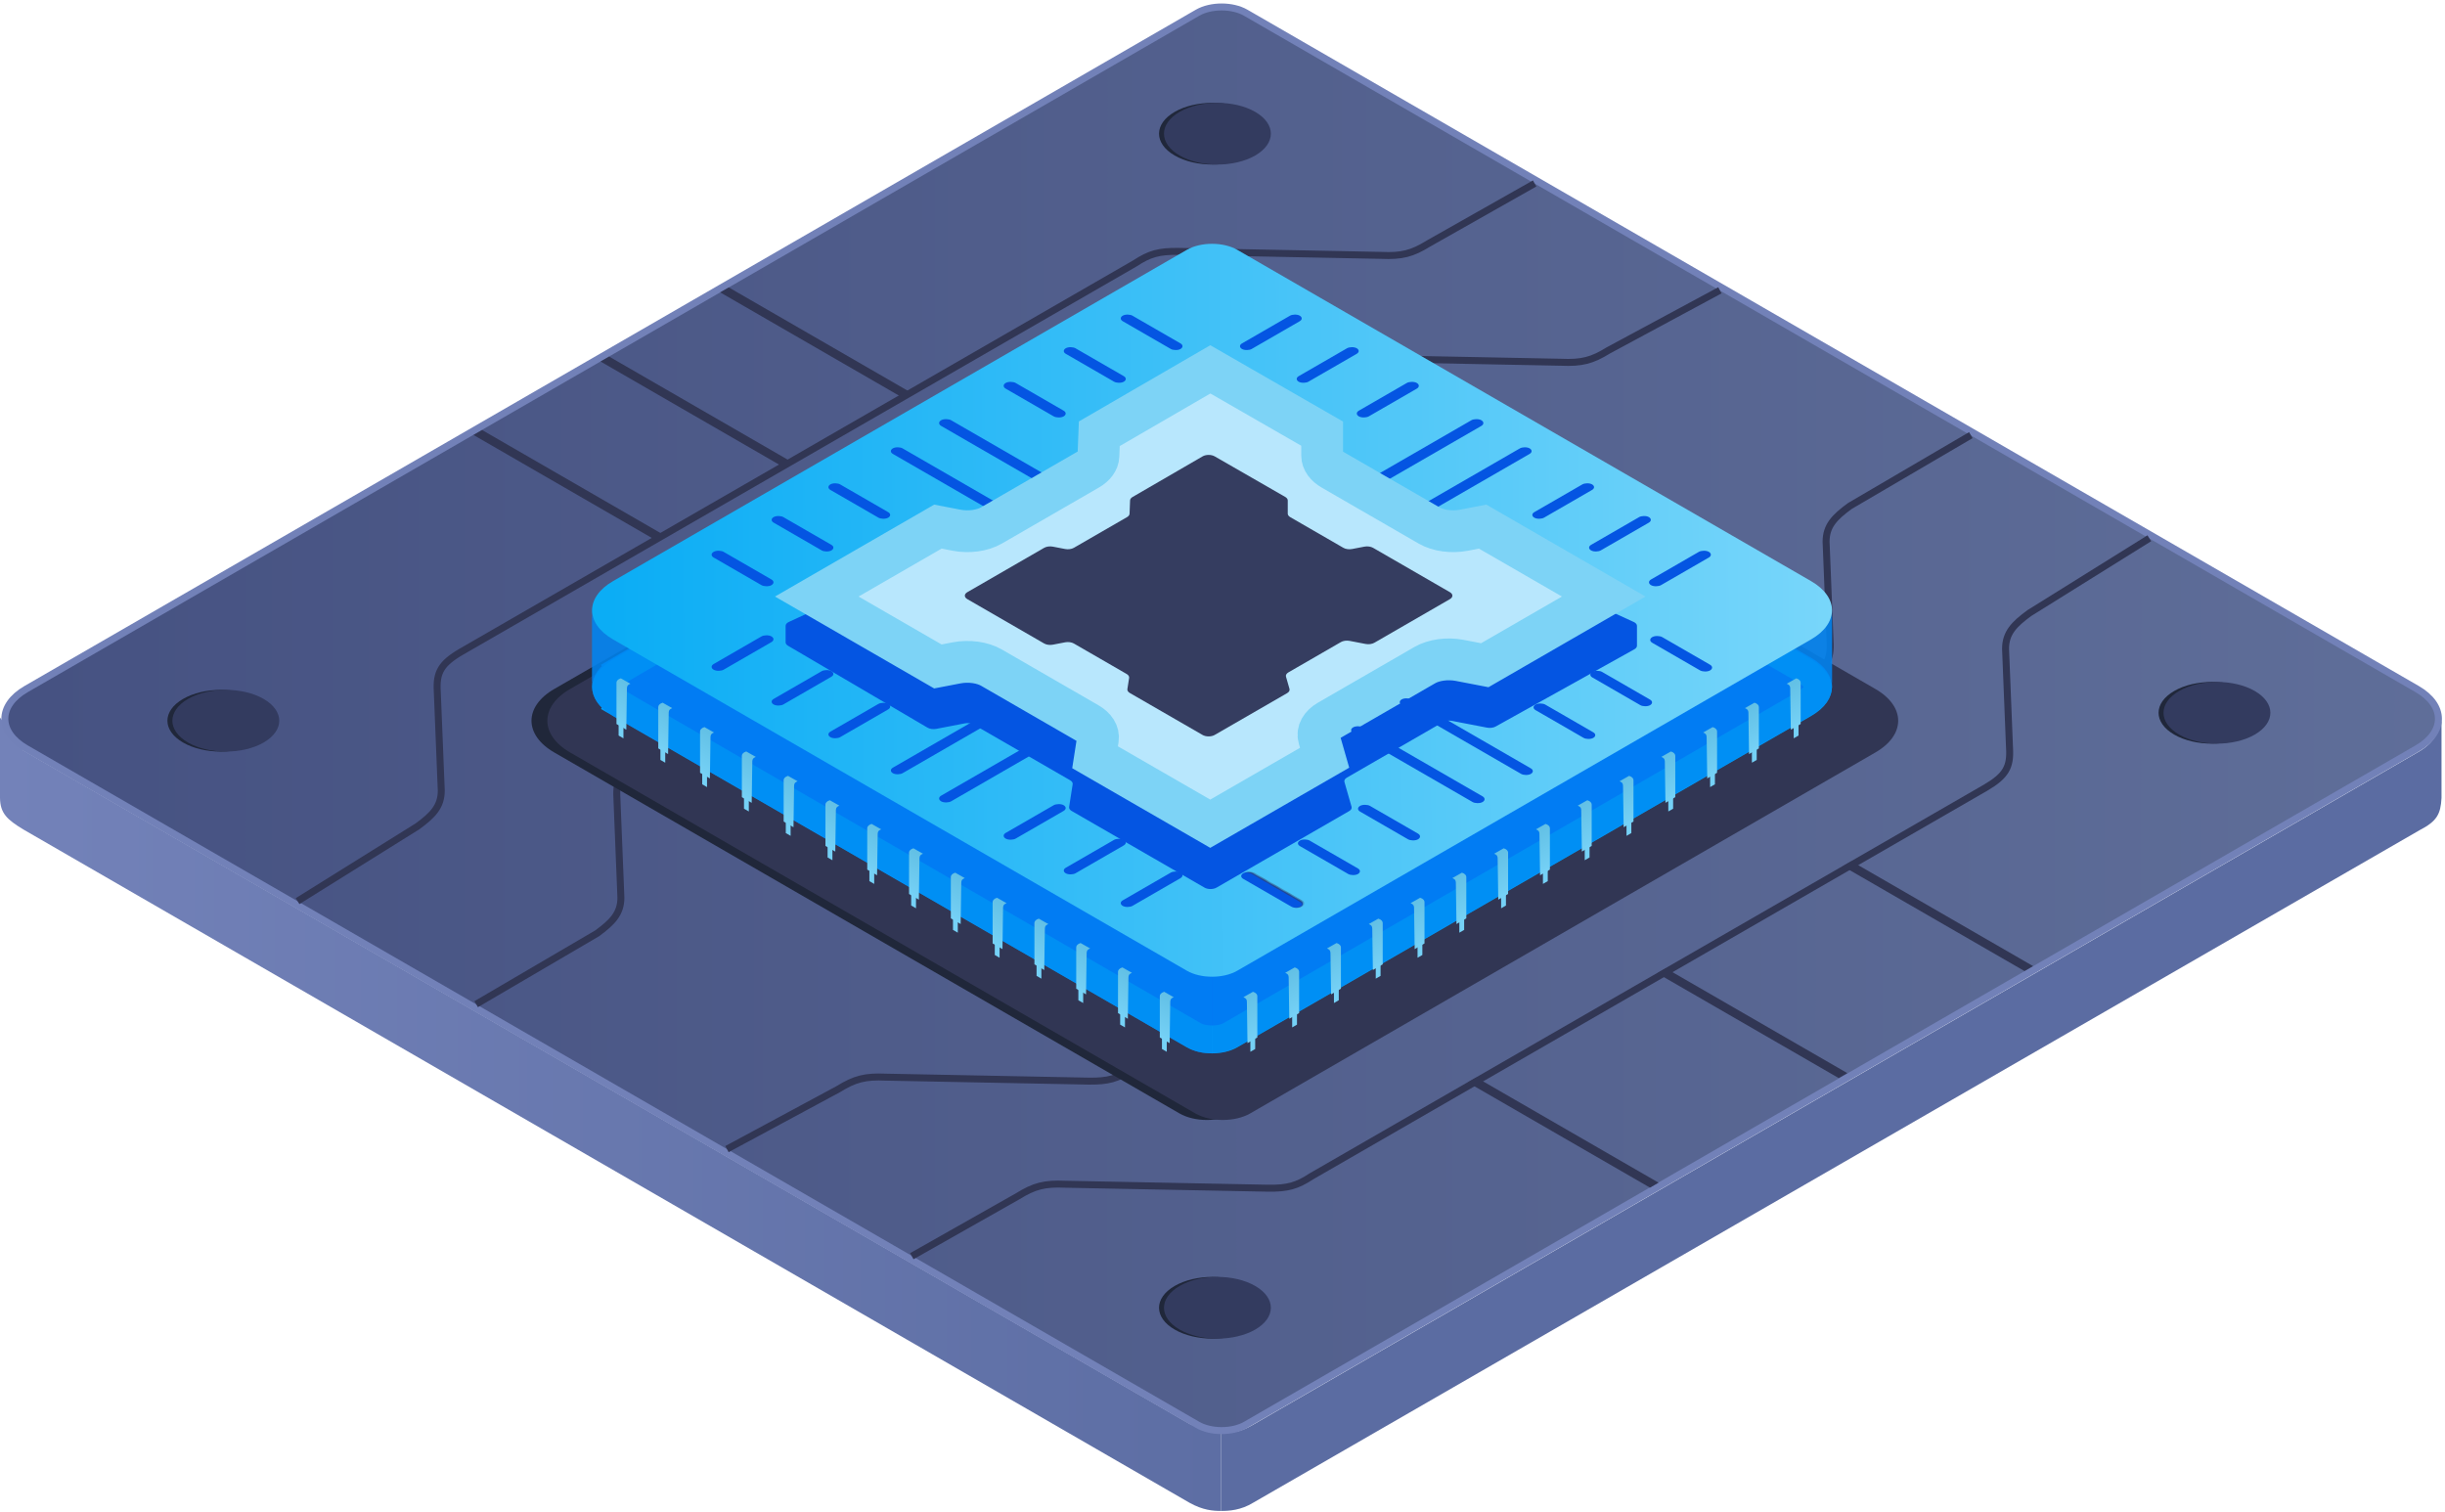 <svg width="351" height="217" viewBox="0 0 351 217" fill="none" xmlns="http://www.w3.org/2000/svg">
<path d="M3.348 107.74L170.755 204.392C172.831 205.417 173.602 205.679 175.311 205.772V216.906C174.172 216.906 172.696 216.814 170.755 215.726L3.348 119.073C1.003 117.657 0.029 116.746 0 114.538V103L3.348 107.74Z" fill="url(#paint0_linear_51_1551)"/>
<path d="M347.339 107.854L179.932 204.506C178.373 205.395 177.588 205.638 175.311 205.731V216.906C176.449 216.906 178.13 216.813 179.909 215.723L347.339 119.186C349.825 117.901 350.375 116.901 350.5 114.559V103.5C349.93 105.208 349.538 106.517 347.339 107.854Z" fill="#5B6CA2"/>
<path d="M178.829 1.825L346.994 98.916C351.08 101.274 351.08 105.098 346.994 107.457L178.829 204.547C176.922 205.647 173.832 205.647 171.925 204.547L3.76 107.457C-0.325 105.098 -0.325 101.274 3.76 98.916L171.925 1.825C173.832 0.725 176.922 0.725 178.829 1.825Z" fill="url(#paint1_linear_51_1551)" stroke="#7281B8"/>
<path d="M26.281 106.597C29.276 108.327 34.134 108.327 37.129 106.597C40.125 104.868 40.125 102.063 37.129 100.334C34.134 98.604 29.276 98.604 26.281 100.334C23.285 102.063 23.285 104.868 26.281 106.597Z" fill="#20273A"/>
<path d="M168.634 22.324C171.63 24.054 176.487 24.054 179.482 22.324C182.478 20.595 182.478 17.79 179.482 16.061C176.487 14.331 171.63 14.331 168.634 16.061C165.638 17.79 165.638 20.595 168.634 22.324Z" fill="#20273A"/>
<path d="M312.125 105.458C315.121 107.188 319.978 107.188 322.974 105.458C325.97 103.729 325.97 100.924 322.974 99.195C319.978 97.465 315.121 97.465 312.125 99.195C309.13 100.924 309.13 103.729 312.125 105.458Z" fill="#20273A"/>
<path d="M168.634 190.87C171.63 192.6 176.487 192.6 179.482 190.87C182.478 189.14 182.478 186.336 179.482 184.606C176.487 182.877 171.63 182.877 168.634 184.606C165.638 186.336 165.638 189.14 168.634 190.87Z" fill="#20273A"/>
<path d="M169.347 190.87C172.342 192.6 177.2 192.6 180.195 190.87C183.191 189.14 183.191 186.336 180.195 184.606C177.2 182.877 172.342 182.877 169.347 184.606C166.351 186.336 166.351 189.14 169.347 190.87Z" fill="#333B5F"/>
<path d="M26.995 106.597C29.99 108.327 34.847 108.327 37.843 106.597C40.839 104.868 40.839 102.063 37.843 100.334C34.847 98.604 29.99 98.604 26.995 100.334C23.999 102.063 23.999 104.868 26.995 106.597Z" fill="#333B5F"/>
<path d="M169.347 22.324C172.342 24.054 177.2 24.054 180.195 22.324C183.191 20.595 183.191 17.79 180.195 16.061C177.2 14.331 172.342 14.331 169.347 16.061C166.351 17.79 166.351 20.595 169.347 22.324Z" fill="#333B5F"/>
<path d="M312.838 105.458C315.834 107.188 320.691 107.188 323.687 105.458C326.682 103.729 326.682 100.924 323.687 99.195C320.691 97.465 315.834 97.465 312.838 99.195C309.842 100.924 309.842 103.729 312.838 105.458Z" fill="#333B5F"/>
<path d="M308.553 77.272L291.331 88.011C289.157 89.601 287.915 90.858 287.915 93.136L288.484 107.371C288.65 110.088 287.972 111.359 285.068 113.065L188.268 168.867C186.193 170.231 184.836 170.619 182.005 170.575L152.965 170.007C149.949 169.869 148.471 170.269 146.132 171.714L130.896 180.336" stroke="#313654"/>
<path d="M282.929 62.468L265.566 72.637C263.392 74.227 262.149 75.484 262.149 77.762L262.719 91.997C262.884 94.713 262.206 95.985 259.302 97.691L162.502 153.493C160.428 154.857 159.07 155.245 156.239 155.201L127.199 154.633C124.184 154.495 122.706 154.894 120.366 156.34L104.362 164.962" stroke="#313654"/>
<path d="M42.72 129.361L59.935 118.626C62.108 117.037 63.349 115.779 63.349 113.503L62.775 99.27C62.609 96.554 63.286 95.283 66.189 93.577L162.953 37.796C165.026 36.433 166.384 36.045 169.214 36.089L198.25 36.661C201.264 36.799 202.741 36.4 205.08 34.954L220.31 26.336" stroke="#313654"/>
<path d="M68.359 144.156L85.721 133.988C87.895 132.399 89.136 131.142 89.136 128.864L88.565 114.63C88.4 111.913 89.078 110.642 91.981 108.936L188.769 53.141C190.843 51.777 192.201 51.389 195.032 51.433L224.071 52.003C227.085 52.141 228.563 51.741 230.902 50.295L246.905 41.675" stroke="#313654"/>
<path d="M265.199 154.054L239.145 139.011L237.911 139.724L263.965 154.766L265.199 154.054Z" fill="#313654"/>
<path d="M291.863 138.69L265.798 123.641L264.564 124.353L290.63 139.402L291.863 138.69Z" fill="#313654"/>
<path d="M238.102 169.782L211.945 154.68L210.712 155.392L236.869 170.494L238.102 169.782Z" fill="#313654"/>
<path d="M113.736 66.365L87.448 51.188L86.215 51.9L112.502 67.077L113.736 66.365Z" fill="#313654"/>
<path d="M130.941 56.455L104.626 41.262L103.392 41.974L129.707 57.167L130.941 56.455Z" fill="#313654"/>
<path d="M95.571 76.953L69.212 61.735L67.978 62.447L94.337 77.666L95.571 76.953Z" fill="#313654"/>
<path d="M169.317 47.094C171.496 45.836 175.028 45.836 177.207 47.094L266.955 98.91C271.312 101.426 271.312 105.505 266.955 108.021L177.207 159.837C175.028 161.095 171.496 161.095 169.317 159.837L79.568 108.021C75.21 105.505 75.21 101.426 79.568 98.91L169.317 47.094Z" fill="#20273A"/>
<path d="M171.594 47.094C173.773 45.836 177.306 45.836 179.484 47.094L269.232 98.91C273.59 101.426 273.59 105.505 269.232 108.021L179.484 159.837C177.306 161.095 173.773 161.095 171.594 159.837L81.845 108.021C77.488 105.505 77.488 101.426 81.845 98.91L171.594 47.094Z" fill="url(#paint2_linear_51_1551)"/>
<path d="M171.38 48.598L171.38 48.598C172.004 48.238 172.948 48 174.001 48C175.053 48 175.997 48.238 176.621 48.598L176.621 48.598L259 96.16C260.636 97.104 261 98.062 261 98.609C261 99.156 260.636 100.114 259 101.058L176.621 148.62L176.621 148.62C175.997 148.981 175.053 149.218 174.001 149.218C172.948 149.218 172.004 148.981 171.38 148.62L171.38 148.62L89 101.058L88.006 102.78L89 101.058C87.364 100.114 87 99.156 87 98.609C87 98.062 87.364 97.104 89 96.16L88.004 94.435L89 96.16L171.38 48.598Z" fill="#036DF5" stroke="#019FF8" stroke-width="4"/>
<path d="M260 91.714L179 138.479C177.077 139.709 175.994 140.103 174 140.156V151.178C176.02 151.108 176.5 150.957 179 149.493L260 102.727C261.84 101.619 263 100.277 263 98.445C263 96.613 263 88.4 263 88.4C262.586 89.406 261.902 90.533 260 91.714Z" fill="#0185F2" fill-opacity="0.63"/>
<path d="M88 91.741L169 138.506C170.903 139.695 171.988 140.196 174 140.201V151.219C171.98 151.151 171.5 151 169 149.536L88 102.771C86.159 101.662 85 100.319 85 98.484C85 96.65 85 88.425 85 88.425C85.414 89.431 86.098 90.56 88 91.741Z" fill="#0185F2" fill-opacity="0.63"/>
<path d="M88 94.663L169 47.898C171.2 46.597 172.142 46.168 174 45.655V35.243C171.98 35.318 170.856 35.695 169 36.934L88 83.699C86.159 84.807 85 86.146 85 87.97C85 89.794 85 97.97 85 97.97C85.414 96.968 86.098 95.843 88 94.663Z" fill="#0185F2" fill-opacity="0.63"/>
<path d="M260 94.662L179 47.896C176.8 46.596 175.858 46.166 174 45.654V35.242C176.02 35.316 177.144 35.693 179 36.932L260 83.698C261.84 84.806 263 86.145 263 87.969C263 89.792 263 97.969 263 97.969C262.586 96.966 261.902 95.842 260 94.662Z" fill="#0185F2" fill-opacity="0.63"/>
<path d="M170.38 35.866C172.379 34.711 175.622 34.711 177.621 35.866L260 83.428C264 85.737 264 89.481 260 91.79L177.621 139.352C175.622 140.507 172.379 140.507 170.38 139.352L88 91.79C84 89.481 84 85.737 88 83.428L170.38 35.866Z" fill="url(#paint3_linear_51_1551)"/>
<g filter="url(#filter0_d_51_1551)">
<path d="M179.5 143.786C179.483 143.452 179.377 143.318 179 143.155L180.372 142.378C180.839 142.52 181 142.786 181 142.995V148.938L179.588 149.752L179.5 143.786Z" fill="url(#paint4_linear_51_1551)"/>
<rect width="0.8" height="1.957" transform="matrix(0.866 -0.5 0 1 180 149.036)" fill="#75D1F6"/>
</g>
<g filter="url(#filter1_d_51_1551)">
<path d="M185.5 140.286C185.483 139.952 185.377 139.818 185 139.655L186.372 138.878C186.839 139.02 187 139.286 187 139.495V145.438L185.588 146.252L185.5 140.286Z" fill="url(#paint5_linear_51_1551)"/>
<rect width="0.8" height="1.957" transform="matrix(0.866 -0.5 0 1 186 145.536)" fill="#75D1F6"/>
</g>
<g filter="url(#filter2_d_51_1551)">
<path d="M191.5 136.786C191.483 136.452 191.377 136.318 191 136.155L192.372 135.378C192.839 135.52 193 135.786 193 135.995V141.938L191.588 142.752L191.5 136.786Z" fill="url(#paint6_linear_51_1551)"/>
<rect width="0.8" height="1.957" transform="matrix(0.866 -0.5 0 1 192 142.036)" fill="#75D1F6"/>
</g>
<g filter="url(#filter3_d_51_1551)">
<path d="M197.5 133.286C197.483 132.952 197.377 132.818 197 132.655L198.372 131.878C198.839 132.02 199 132.286 199 132.495V138.438L197.588 139.252L197.5 133.286Z" fill="url(#paint7_linear_51_1551)"/>
<rect width="0.8" height="1.957" transform="matrix(0.866 -0.5 0 1 198 138.536)" fill="#75D1F6"/>
</g>
<g filter="url(#filter4_d_51_1551)">
<path d="M203.5 130.286C203.483 129.952 203.377 129.818 203 129.655L204.372 128.878C204.839 129.02 205 129.286 205 129.495V135.438L203.588 136.252L203.5 130.286Z" fill="url(#paint8_linear_51_1551)"/>
<rect width="0.8" height="1.957" transform="matrix(0.866 -0.5 0 1 204 135.536)" fill="#75D1F6"/>
</g>
<g filter="url(#filter5_d_51_1551)">
<path d="M209.5 126.686C209.483 126.352 209.377 126.218 209 126.055L210.372 125.278C210.839 125.42 211 125.686 211 125.895V131.838L209.588 132.652L209.5 126.686Z" fill="url(#paint9_linear_51_1551)"/>
<rect width="0.8" height="1.957" transform="matrix(0.866 -0.5 0 1 210 131.936)" fill="#75D1F6"/>
</g>
<g filter="url(#filter6_d_51_1551)">
<path d="M215.5 123.186C215.483 122.852 215.377 122.718 215 122.555L216.372 121.778C216.839 121.92 217 122.186 217 122.395V128.338L215.588 129.152L215.5 123.186Z" fill="url(#paint10_linear_51_1551)"/>
<rect width="0.8" height="1.957" transform="matrix(0.866 -0.5 0 1 216 128.436)" fill="#75D1F6"/>
</g>
<g filter="url(#filter7_d_51_1551)">
<path d="M221.5 119.686C221.483 119.352 221.377 119.218 221 119.055L222.372 118.278C222.839 118.42 223 118.686 223 118.895V124.838L221.588 125.652L221.5 119.686Z" fill="url(#paint11_linear_51_1551)"/>
<rect width="0.8" height="1.957" transform="matrix(0.866 -0.5 0 1 222 124.936)" fill="#75D1F6"/>
</g>
<g filter="url(#filter8_d_51_1551)">
<path d="M227.5 116.286C227.483 115.952 227.377 115.818 227 115.655L228.372 114.878C228.839 115.02 229 115.286 229 115.495V121.438L227.588 122.252L227.5 116.286Z" fill="url(#paint12_linear_51_1551)"/>
<rect width="0.8" height="1.957" transform="matrix(0.866 -0.5 0 1 228 121.536)" fill="#75D1F6"/>
</g>
<g filter="url(#filter9_d_51_1551)">
<path d="M233.5 112.786C233.483 112.452 233.377 112.318 233 112.155L234.372 111.378C234.839 111.52 235 111.786 235 111.995V117.938L233.588 118.752L233.5 112.786Z" fill="url(#paint13_linear_51_1551)"/>
<rect width="0.8" height="1.957" transform="matrix(0.866 -0.5 0 1 234 118.036)" fill="#75D1F6"/>
</g>
<g filter="url(#filter10_d_51_1551)">
<path d="M239.5 109.286C239.483 108.952 239.377 108.818 239 108.655L240.372 107.878C240.839 108.02 241 108.286 241 108.495V114.438L239.588 115.252L239.5 109.286Z" fill="url(#paint14_linear_51_1551)"/>
<rect width="0.8" height="1.957" transform="matrix(0.866 -0.5 0 1 240 114.536)" fill="#75D1F6"/>
</g>
<g filter="url(#filter11_d_51_1551)">
<path d="M245.5 105.786C245.483 105.452 245.377 105.318 245 105.155L246.372 104.378C246.839 104.52 247 104.786 247 104.995V110.938L245.588 111.752L245.5 105.786Z" fill="url(#paint15_linear_51_1551)"/>
<rect width="0.8" height="1.957" transform="matrix(0.866 -0.5 0 1 246 111.036)" fill="#75D1F6"/>
</g>
<g filter="url(#filter12_d_51_1551)">
<path d="M251.5 102.286C251.483 101.952 251.377 101.818 251 101.655L252.372 100.878C252.839 101.02 253 101.286 253 101.495V107.438L251.588 108.252L251.5 102.286Z" fill="url(#paint16_linear_51_1551)"/>
<rect width="0.8" height="1.957" transform="matrix(0.866 -0.5 0 1 252 107.536)" fill="#75D1F6"/>
</g>
<g filter="url(#filter13_d_51_1551)">
<path d="M257.5 98.786C257.483 98.452 257.377 98.318 257 98.155L258.372 97.378C258.839 97.52 259 97.786 259 97.995V103.938L257.588 104.752L257.5 98.786Z" fill="url(#paint17_linear_51_1551)"/>
<rect width="0.8" height="1.957" transform="matrix(0.866 -0.5 0 1 258 104.036)" fill="#75D1F6"/>
</g>
<g filter="url(#filter14_d_51_1551)">
<path d="M168.5 143.786C168.517 143.452 168.623 143.318 169 143.155L167.628 142.378C167.161 142.52 167 142.786 167 142.995V148.938L168.412 149.752L168.5 143.786Z" fill="url(#paint18_linear_51_1551)"/>
<rect width="0.8" height="1.957" transform="matrix(-0.866 -0.5 0 1 168 149.036)" fill="#75D1F6"/>
</g>
<g filter="url(#filter15_d_51_1551)">
<path d="M162.5 140.286C162.517 139.952 162.623 139.818 163 139.655L161.628 138.878C161.161 139.02 161 139.286 161 139.495V145.438L162.412 146.252L162.5 140.286Z" fill="url(#paint19_linear_51_1551)"/>
<rect width="0.8" height="1.957" transform="matrix(-0.866 -0.5 0 1 162 145.536)" fill="#75D1F6"/>
</g>
<g filter="url(#filter16_d_51_1551)">
<path d="M156.5 136.786C156.517 136.452 156.623 136.318 157 136.155L155.628 135.378C155.161 135.52 155 135.786 155 135.995V141.938L156.412 142.752L156.5 136.786Z" fill="url(#paint20_linear_51_1551)"/>
<rect width="0.8" height="1.957" transform="matrix(-0.866 -0.5 0 1 156 142.036)" fill="#75D1F6"/>
</g>
<g filter="url(#filter17_d_51_1551)">
<path d="M150.5 133.286C150.517 132.952 150.623 132.818 151 132.655L149.628 131.878C149.161 132.02 149 132.286 149 132.495V138.438L150.412 139.252L150.5 133.286Z" fill="url(#paint21_linear_51_1551)"/>
<rect width="0.8" height="1.957" transform="matrix(-0.866 -0.5 0 1 150 138.536)" fill="#75D1F6"/>
</g>
<g filter="url(#filter18_d_51_1551)">
<path d="M144.5 130.286C144.517 129.952 144.623 129.818 145 129.655L143.628 128.878C143.161 129.02 143 129.286 143 129.495V135.438L144.412 136.252L144.5 130.286Z" fill="url(#paint22_linear_51_1551)"/>
<rect width="0.8" height="1.957" transform="matrix(-0.866 -0.5 0 1 144 135.536)" fill="#75D1F6"/>
</g>
<g filter="url(#filter19_d_51_1551)">
<path d="M138.5 126.686C138.517 126.352 138.623 126.218 139 126.055L137.628 125.278C137.161 125.42 137 125.686 137 125.895V131.838L138.412 132.652L138.5 126.686Z" fill="url(#paint23_linear_51_1551)"/>
<rect width="0.8" height="1.957" transform="matrix(-0.866 -0.5 0 1 138 131.936)" fill="#75D1F6"/>
</g>
<g filter="url(#filter20_d_51_1551)">
<path d="M132.5 123.186C132.517 122.852 132.623 122.718 133 122.555L131.628 121.778C131.161 121.92 131 122.186 131 122.395V128.338L132.412 129.152L132.5 123.186Z" fill="url(#paint24_linear_51_1551)"/>
<rect width="0.8" height="1.957" transform="matrix(-0.866 -0.5 0 1 132 128.436)" fill="#75D1F6"/>
</g>
<g filter="url(#filter21_d_51_1551)">
<path d="M126.5 119.686C126.517 119.352 126.623 119.218 127 119.055L125.628 118.278C125.161 118.42 125 118.686 125 118.895V124.838L126.412 125.652L126.5 119.686Z" fill="url(#paint25_linear_51_1551)"/>
<rect width="0.8" height="1.957" transform="matrix(-0.866 -0.5 0 1 126 124.936)" fill="#75D1F6"/>
</g>
<g filter="url(#filter22_d_51_1551)">
<path d="M120.5 116.286C120.517 115.952 120.623 115.818 121 115.655L119.628 114.878C119.161 115.02 119 115.286 119 115.495V121.438L120.412 122.252L120.5 116.286Z" fill="url(#paint26_linear_51_1551)"/>
<rect width="0.8" height="1.957" transform="matrix(-0.866 -0.5 0 1 120 121.536)" fill="#75D1F6"/>
</g>
<g filter="url(#filter23_d_51_1551)">
<path d="M114.5 112.786C114.517 112.452 114.623 112.318 115 112.155L113.628 111.378C113.161 111.52 113 111.786 113 111.995V117.938L114.412 118.752L114.5 112.786Z" fill="url(#paint27_linear_51_1551)"/>
<rect width="0.8" height="1.957" transform="matrix(-0.866 -0.5 0 1 114 118.036)" fill="#75D1F6"/>
</g>
<g filter="url(#filter24_d_51_1551)">
<path d="M108.5 109.286C108.517 108.952 108.623 108.818 109 108.655L107.628 107.878C107.161 108.02 107 108.286 107 108.495V114.438L108.412 115.252L108.5 109.286Z" fill="url(#paint28_linear_51_1551)"/>
<rect width="0.8" height="1.957" transform="matrix(-0.866 -0.5 0 1 108 114.536)" fill="#75D1F6"/>
</g>
<g filter="url(#filter25_d_51_1551)">
<path d="M102.5 105.786C102.517 105.452 102.623 105.318 103 105.155L101.628 104.378C101.161 104.52 101 104.786 101 104.995V110.938L102.412 111.752L102.5 105.786Z" fill="url(#paint29_linear_51_1551)"/>
<rect width="0.8" height="1.957" transform="matrix(-0.866 -0.5 0 1 102 111.036)" fill="#75D1F6"/>
</g>
<g filter="url(#filter26_d_51_1551)">
<path d="M96.5 102.286C96.517 101.952 96.623 101.818 97 101.655L95.628 100.878C95.161 101.02 95 101.286 95 101.495V107.438L96.412 108.252L96.5 102.286Z" fill="url(#paint30_linear_51_1551)"/>
<rect width="0.8" height="1.957" transform="matrix(-0.866 -0.5 0 1 96 107.536)" fill="#75D1F6"/>
</g>
<g filter="url(#filter27_d_51_1551)">
<path d="M90.5 98.786C90.517 98.452 90.623 98.318 91 98.155L89.628 97.378C89.161 97.52 89 97.786 89 97.995V103.938L90.412 104.752L90.5 98.786Z" fill="url(#paint31_linear_51_1551)"/>
<rect width="0.8" height="1.957" transform="matrix(-0.866 -0.5 0 1 90 104.036)" fill="#75D1F6"/>
</g>
<rect width="1.6" height="9.572" rx="0.8" transform="matrix(-0.866 -0.5 -0.866 0.5 170.163 125.663)" fill="#0455E2"/>
<rect width="1.6" height="9.612" rx="0.8" transform="matrix(-0.866 -0.5 -0.866 0.5 162.02 120.964)" fill="#0455E2"/>
<rect width="1.641" height="9.6" rx="0.821" transform="matrix(-0.866 -0.5 -0.866 0.5 153.403 116)" fill="#0455E2"/>
<rect width="1.6" height="9.569" rx="0.8" transform="matrix(-0.866 -0.5 -0.866 0.5 128.194 101.444)" fill="#0455E2"/>
<rect width="1.641" height="20.363" rx="0.821" transform="matrix(-0.866 -0.5 -0.866 0.5 153.458 105.268)" fill="#0455E2"/>
<rect width="1.6" height="20.294" rx="0.8" transform="matrix(-0.866 -0.5 -0.866 0.5 146.447 101.254)" fill="#0455E2"/>
<rect width="1.6" height="9.572" rx="0.8" transform="matrix(-0.866 -0.5 -0.866 0.5 120.046 96.748)" fill="#0455E2"/>
<rect width="1.641" height="9.575" rx="0.821" transform="matrix(-0.866 -0.5 -0.866 0.5 111.455 91.768)" fill="#0455E2"/>
<rect width="1.6" height="9.572" rx="0.8" transform="matrix(-0.866 0.5 -0.866 -0.5 170.163 49.7)" fill="#0455E2"/>
<rect width="1.6" height="9.612" rx="0.8" transform="matrix(-0.866 0.5 -0.866 -0.5 162.02 54.399)" fill="#0455E2"/>
<rect width="1.641" height="9.6" rx="0.821" transform="matrix(-0.866 0.5 -0.866 -0.5 153.403 59.364)" fill="#0455E2"/>
<rect width="1.6" height="9.569" rx="0.8" transform="matrix(-0.866 0.5 -0.866 -0.5 128.194 73.919)" fill="#0455E2"/>
<rect width="1.641" height="21.449" rx="0.821" transform="matrix(-0.866 0.5 -0.866 -0.5 154.398 70.639)" fill="#0455E2"/>
<rect width="1.6" height="21.399" rx="0.8" transform="matrix(-0.866 0.5 -0.866 -0.5 147.404 74.663)" fill="#0455E2"/>
<rect width="1.6" height="9.572" rx="0.8" transform="matrix(-0.866 0.5 -0.866 -0.5 120.046 78.616)" fill="#0455E2"/>
<rect width="1.641" height="9.575" rx="0.821" transform="matrix(-0.866 0.5 -0.866 -0.5 111.455 83.595)" fill="#0455E2"/>
<rect width="1.6" height="9.572" rx="0.8" transform="matrix(0.866 0.5 0.866 -0.5 177.605 49.7)" fill="#0455E2"/>
<rect width="1.6" height="9.612" rx="0.8" transform="matrix(0.866 0.5 0.866 -0.5 185.749 54.399)" fill="#0455E2"/>
<rect width="1.641" height="9.6" rx="0.821" transform="matrix(0.866 0.5 0.866 -0.5 194.365 59.364)" fill="#0455E2"/>
<rect width="1.6" height="9.569" rx="0.8" transform="matrix(0.866 0.5 0.866 -0.5 219.574 73.919)" fill="#0455E2"/>
<rect width="1.641" height="21.449" rx="0.821" transform="matrix(0.866 0.5 0.866 -0.5 193.37 70.639)" fill="#0455E2"/>
<rect width="1.6" height="21.399" rx="0.8" transform="matrix(0.866 0.5 0.866 -0.5 200.363 74.663)" fill="#0455E2"/>
<rect width="1.6" height="9.572" rx="0.8" transform="matrix(0.866 0.5 0.866 -0.5 227.722 78.616)" fill="#0455E2"/>
<rect width="1.641" height="9.575" rx="0.821" transform="matrix(0.866 0.5 0.866 -0.5 236.312 83.595)" fill="#0455E2"/>
<g filter="url(#filter28_d_51_1551)">
<path d="M172.916 53.196C173.393 52.919 174.169 52.918 174.648 53.194L193.158 63.837C193.389 63.97 193.519 64.15 193.519 64.338L193.519 68.072C193.519 68.259 193.648 68.439 193.878 68.572L207.788 76.603C208.116 76.792 208.601 76.858 209.041 76.774L213.246 75.964C213.638 75.889 214.07 75.933 214.394 76.081L234.535 85.288C234.829 85.422 235 85.626 235 85.842L235 88.7C235 88.891 234.865 89.075 234.626 89.209L214.717 100.297C214.389 100.48 213.912 100.542 213.479 100.459L208.424 99.486C207.984 99.401 207.499 99.468 207.171 99.657L193.347 107.638C193.068 107.8 192.94 108.029 193.005 108.254L194.028 111.822C194.092 112.047 193.965 112.276 193.685 112.437L174.646 123.422C174.168 123.698 173.393 123.698 172.914 123.422L153.835 112.414C153.578 112.266 153.449 112.06 153.481 111.851L153.99 108.581C154.023 108.372 153.893 108.166 153.636 108.017L139.772 100.013C139.444 99.824 138.959 99.758 138.519 99.842L134.411 100.633C133.967 100.718 133.478 100.651 133.15 100.458L113.134 88.706C112.908 88.574 112.782 88.396 112.782 88.211L112.782 85.84C112.782 85.625 112.951 85.422 113.242 85.288L133.165 76.084C133.49 75.934 133.924 75.889 134.318 75.965L138.519 76.774C138.959 76.858 139.445 76.792 139.773 76.603L153.694 68.565C153.917 68.436 154.045 68.263 154.053 68.081L154.202 64.327C154.209 64.145 154.336 63.972 154.558 63.844L172.916 53.196Z" fill="#0455E2"/>
</g>
<path d="M189.341 105.929L190.159 108.779L173.742 118.251L157.205 108.71L157.611 106.099C157.741 105.264 157.223 104.439 156.196 103.846L142.332 95.842C141.02 95.084 139.079 94.82 137.319 95.159L134.64 95.674L117.254 85.637L134.64 75.599L137.319 76.115C139.079 76.453 141.02 76.189 142.332 75.431L156.254 67.394C157.145 66.879 157.658 66.186 157.687 65.458L157.814 62.269L173.753 53.024L189.806 62.254L189.806 65.4C189.806 66.15 190.322 66.87 191.241 67.4L205.151 75.431C206.463 76.189 208.404 76.453 210.164 76.115L212.844 75.599L230.229 85.637L213.152 95.496L209.548 94.802C207.787 94.464 205.846 94.728 204.534 95.486L190.71 103.467C189.593 104.112 189.083 105.029 189.341 105.929Z" fill="#B8E7FD" stroke="#7DD3F6" stroke-width="6"/>
<path d="M172.643 65.515C173.12 65.238 173.896 65.237 174.375 65.513L184.507 71.338C184.738 71.471 184.868 71.651 184.868 71.839L184.868 73.74C184.868 73.927 184.997 74.107 185.226 74.24L192.853 78.643C193.181 78.832 193.666 78.898 194.106 78.814L195.866 78.475C196.306 78.39 196.791 78.457 197.119 78.646L208.144 85.011C208.622 85.287 208.622 85.735 208.144 86.011L197.296 92.274C196.968 92.463 196.483 92.529 196.043 92.445L193.751 92.003C193.311 91.919 192.826 91.985 192.498 92.174L184.958 96.528C184.678 96.689 184.551 96.918 184.615 97.143L185.117 98.892C185.181 99.118 185.054 99.347 184.774 99.508L174.373 105.509C173.894 105.785 173.119 105.785 172.641 105.509L162.199 99.485C161.942 99.337 161.813 99.13 161.845 98.921L162.095 97.319C162.127 97.11 161.998 96.904 161.741 96.756L154.161 92.379C153.833 92.19 153.347 92.124 152.907 92.208L151.148 92.547C150.708 92.632 150.223 92.566 149.895 92.376L138.87 86.011C138.392 85.735 138.392 85.287 138.87 85.011L149.895 78.646C150.223 78.457 150.708 78.39 151.148 78.475L152.907 78.814C153.347 78.898 153.833 78.832 154.161 78.643L161.799 74.233C162.022 74.104 162.15 73.931 162.157 73.749L162.233 71.828C162.241 71.647 162.368 71.474 162.59 71.346L172.643 65.515Z" fill="#353D60"/>
<mask id="path-113-inside-1_51_1551" fill="white">
<path d="M178.473 126.164C178.09 125.943 178.09 125.585 178.473 125.364V125.364C178.856 125.143 179.476 125.143 179.859 125.364L186.763 129.35C187.146 129.571 187.146 129.93 186.763 130.15V130.15C186.38 130.371 185.76 130.371 185.377 130.15L178.473 126.164Z"/>
</mask>
<path d="M178.473 126.164C178.09 125.943 178.09 125.585 178.473 125.364V125.364C178.856 125.143 179.476 125.143 179.859 125.364L186.763 129.35C187.146 129.571 187.146 129.93 186.763 130.15V130.15C186.38 130.371 185.76 130.371 185.377 130.15L178.473 126.164Z" fill="#0455E2"/>
<path d="M177.78 125.764L179.166 124.964L177.78 125.764ZM186.936 129.25C187.367 129.499 187.367 129.902 186.936 130.15L186.936 130.15C186.506 130.399 185.808 130.399 185.377 130.15L185.377 130.15C185.712 130.344 186.294 130.321 186.676 130.1L186.676 130.1C186.963 129.935 186.925 129.644 186.59 129.45L186.936 129.25ZM186.07 130.55L177.78 125.764L186.07 130.55ZM178.473 125.364C178.951 125.088 179.727 125.088 180.205 125.364L186.936 129.25C187.367 129.499 187.367 129.902 186.936 130.15L186.676 130.1C186.963 129.935 186.925 129.644 186.59 129.45L179.686 125.464C179.303 125.243 178.76 125.199 178.473 125.364L178.473 125.364Z" fill="#353D60" mask="url(#path-113-inside-1_51_1551)"/>
<rect width="1.6" height="9.612" rx="0.8" transform="matrix(0.866 -0.5 0.866 0.5 185.924 121.065)" fill="#0455E2"/>
<rect width="1.641" height="9.6" rx="0.821" transform="matrix(0.866 -0.5 0.866 0.5 194.54 116.101)" fill="#0455E2"/>
<rect width="1.6" height="9.569" rx="0.8" transform="matrix(0.866 -0.5 0.866 0.5 219.749 101.545)" fill="#0455E2"/>
<rect width="1.641" height="21.449" rx="0.821" transform="matrix(0.866 -0.5 0.866 0.5 193.545 104.826)" fill="#0455E2"/>
<rect width="1.6" height="21.399" rx="0.8" transform="matrix(0.866 -0.5 0.866 0.5 200.539 100.802)" fill="#0455E2"/>
<rect width="1.6" height="9.572" rx="0.8" transform="matrix(0.866 -0.5 0.866 0.5 227.897 96.849)" fill="#0455E2"/>
<rect width="1.641" height="9.575" rx="0.821" transform="matrix(0.866 -0.5 0.866 0.5 236.488 91.869)" fill="#0455E2"/>
<defs>
<filter id="filter0_d_51_1551" x="177" y="140.878" width="5" height="11.615" filterUnits="userSpaceOnUse" color-interpolation-filters="sRGB">
<feFlood flood-opacity="0" result="BackgroundImageFix"/>
<feColorMatrix in="SourceAlpha" type="matrix" values="0 0 0 0 0 0 0 0 0 0 0 0 0 0 0 0 0 0 127 0" result="hardAlpha"/>
<feOffset dx="-0.5"/>
<feGaussianBlur stdDeviation="0.75"/>
<feComposite in2="hardAlpha" operator="out"/>
<feColorMatrix type="matrix" values="0 0 0 0 0 0 0 0 0 0 0 0 0 0 0 0 0 0 0.25 0"/>
<feBlend mode="normal" in2="BackgroundImageFix" result="effect1_dropShadow_51_1551"/>
<feBlend mode="normal" in="SourceGraphic" in2="effect1_dropShadow_51_1551" result="shape"/>
</filter>
<filter id="filter1_d_51_1551" x="183" y="137.378" width="5" height="11.615" filterUnits="userSpaceOnUse" color-interpolation-filters="sRGB">
<feFlood flood-opacity="0" result="BackgroundImageFix"/>
<feColorMatrix in="SourceAlpha" type="matrix" values="0 0 0 0 0 0 0 0 0 0 0 0 0 0 0 0 0 0 127 0" result="hardAlpha"/>
<feOffset dx="-0.5"/>
<feGaussianBlur stdDeviation="0.75"/>
<feComposite in2="hardAlpha" operator="out"/>
<feColorMatrix type="matrix" values="0 0 0 0 0 0 0 0 0 0 0 0 0 0 0 0 0 0 0.25 0"/>
<feBlend mode="normal" in2="BackgroundImageFix" result="effect1_dropShadow_51_1551"/>
<feBlend mode="normal" in="SourceGraphic" in2="effect1_dropShadow_51_1551" result="shape"/>
</filter>
<filter id="filter2_d_51_1551" x="189" y="133.878" width="5" height="11.615" filterUnits="userSpaceOnUse" color-interpolation-filters="sRGB">
<feFlood flood-opacity="0" result="BackgroundImageFix"/>
<feColorMatrix in="SourceAlpha" type="matrix" values="0 0 0 0 0 0 0 0 0 0 0 0 0 0 0 0 0 0 127 0" result="hardAlpha"/>
<feOffset dx="-0.5"/>
<feGaussianBlur stdDeviation="0.75"/>
<feComposite in2="hardAlpha" operator="out"/>
<feColorMatrix type="matrix" values="0 0 0 0 0 0 0 0 0 0 0 0 0 0 0 0 0 0 0.25 0"/>
<feBlend mode="normal" in2="BackgroundImageFix" result="effect1_dropShadow_51_1551"/>
<feBlend mode="normal" in="SourceGraphic" in2="effect1_dropShadow_51_1551" result="shape"/>
</filter>
<filter id="filter3_d_51_1551" x="195" y="130.378" width="5" height="11.615" filterUnits="userSpaceOnUse" color-interpolation-filters="sRGB">
<feFlood flood-opacity="0" result="BackgroundImageFix"/>
<feColorMatrix in="SourceAlpha" type="matrix" values="0 0 0 0 0 0 0 0 0 0 0 0 0 0 0 0 0 0 127 0" result="hardAlpha"/>
<feOffset dx="-0.5"/>
<feGaussianBlur stdDeviation="0.75"/>
<feComposite in2="hardAlpha" operator="out"/>
<feColorMatrix type="matrix" values="0 0 0 0 0 0 0 0 0 0 0 0 0 0 0 0 0 0 0.25 0"/>
<feBlend mode="normal" in2="BackgroundImageFix" result="effect1_dropShadow_51_1551"/>
<feBlend mode="normal" in="SourceGraphic" in2="effect1_dropShadow_51_1551" result="shape"/>
</filter>
<filter id="filter4_d_51_1551" x="201" y="127.378" width="5" height="11.615" filterUnits="userSpaceOnUse" color-interpolation-filters="sRGB">
<feFlood flood-opacity="0" result="BackgroundImageFix"/>
<feColorMatrix in="SourceAlpha" type="matrix" values="0 0 0 0 0 0 0 0 0 0 0 0 0 0 0 0 0 0 127 0" result="hardAlpha"/>
<feOffset dx="-0.5"/>
<feGaussianBlur stdDeviation="0.75"/>
<feComposite in2="hardAlpha" operator="out"/>
<feColorMatrix type="matrix" values="0 0 0 0 0 0 0 0 0 0 0 0 0 0 0 0 0 0 0.25 0"/>
<feBlend mode="normal" in2="BackgroundImageFix" result="effect1_dropShadow_51_1551"/>
<feBlend mode="normal" in="SourceGraphic" in2="effect1_dropShadow_51_1551" result="shape"/>
</filter>
<filter id="filter5_d_51_1551" x="207" y="123.778" width="5" height="11.615" filterUnits="userSpaceOnUse" color-interpolation-filters="sRGB">
<feFlood flood-opacity="0" result="BackgroundImageFix"/>
<feColorMatrix in="SourceAlpha" type="matrix" values="0 0 0 0 0 0 0 0 0 0 0 0 0 0 0 0 0 0 127 0" result="hardAlpha"/>
<feOffset dx="-0.5"/>
<feGaussianBlur stdDeviation="0.75"/>
<feComposite in2="hardAlpha" operator="out"/>
<feColorMatrix type="matrix" values="0 0 0 0 0 0 0 0 0 0 0 0 0 0 0 0 0 0 0.25 0"/>
<feBlend mode="normal" in2="BackgroundImageFix" result="effect1_dropShadow_51_1551"/>
<feBlend mode="normal" in="SourceGraphic" in2="effect1_dropShadow_51_1551" result="shape"/>
</filter>
<filter id="filter6_d_51_1551" x="213" y="120.278" width="5" height="11.615" filterUnits="userSpaceOnUse" color-interpolation-filters="sRGB">
<feFlood flood-opacity="0" result="BackgroundImageFix"/>
<feColorMatrix in="SourceAlpha" type="matrix" values="0 0 0 0 0 0 0 0 0 0 0 0 0 0 0 0 0 0 127 0" result="hardAlpha"/>
<feOffset dx="-0.5"/>
<feGaussianBlur stdDeviation="0.75"/>
<feComposite in2="hardAlpha" operator="out"/>
<feColorMatrix type="matrix" values="0 0 0 0 0 0 0 0 0 0 0 0 0 0 0 0 0 0 0.25 0"/>
<feBlend mode="normal" in2="BackgroundImageFix" result="effect1_dropShadow_51_1551"/>
<feBlend mode="normal" in="SourceGraphic" in2="effect1_dropShadow_51_1551" result="shape"/>
</filter>
<filter id="filter7_d_51_1551" x="219" y="116.778" width="5" height="11.615" filterUnits="userSpaceOnUse" color-interpolation-filters="sRGB">
<feFlood flood-opacity="0" result="BackgroundImageFix"/>
<feColorMatrix in="SourceAlpha" type="matrix" values="0 0 0 0 0 0 0 0 0 0 0 0 0 0 0 0 0 0 127 0" result="hardAlpha"/>
<feOffset dx="-0.5"/>
<feGaussianBlur stdDeviation="0.75"/>
<feComposite in2="hardAlpha" operator="out"/>
<feColorMatrix type="matrix" values="0 0 0 0 0 0 0 0 0 0 0 0 0 0 0 0 0 0 0.25 0"/>
<feBlend mode="normal" in2="BackgroundImageFix" result="effect1_dropShadow_51_1551"/>
<feBlend mode="normal" in="SourceGraphic" in2="effect1_dropShadow_51_1551" result="shape"/>
</filter>
<filter id="filter8_d_51_1551" x="225" y="113.378" width="5" height="11.615" filterUnits="userSpaceOnUse" color-interpolation-filters="sRGB">
<feFlood flood-opacity="0" result="BackgroundImageFix"/>
<feColorMatrix in="SourceAlpha" type="matrix" values="0 0 0 0 0 0 0 0 0 0 0 0 0 0 0 0 0 0 127 0" result="hardAlpha"/>
<feOffset dx="-0.5"/>
<feGaussianBlur stdDeviation="0.75"/>
<feComposite in2="hardAlpha" operator="out"/>
<feColorMatrix type="matrix" values="0 0 0 0 0 0 0 0 0 0 0 0 0 0 0 0 0 0 0.25 0"/>
<feBlend mode="normal" in2="BackgroundImageFix" result="effect1_dropShadow_51_1551"/>
<feBlend mode="normal" in="SourceGraphic" in2="effect1_dropShadow_51_1551" result="shape"/>
</filter>
<filter id="filter9_d_51_1551" x="231" y="109.878" width="5" height="11.615" filterUnits="userSpaceOnUse" color-interpolation-filters="sRGB">
<feFlood flood-opacity="0" result="BackgroundImageFix"/>
<feColorMatrix in="SourceAlpha" type="matrix" values="0 0 0 0 0 0 0 0 0 0 0 0 0 0 0 0 0 0 127 0" result="hardAlpha"/>
<feOffset dx="-0.5"/>
<feGaussianBlur stdDeviation="0.75"/>
<feComposite in2="hardAlpha" operator="out"/>
<feColorMatrix type="matrix" values="0 0 0 0 0 0 0 0 0 0 0 0 0 0 0 0 0 0 0.25 0"/>
<feBlend mode="normal" in2="BackgroundImageFix" result="effect1_dropShadow_51_1551"/>
<feBlend mode="normal" in="SourceGraphic" in2="effect1_dropShadow_51_1551" result="shape"/>
</filter>
<filter id="filter10_d_51_1551" x="237" y="106.378" width="5" height="11.615" filterUnits="userSpaceOnUse" color-interpolation-filters="sRGB">
<feFlood flood-opacity="0" result="BackgroundImageFix"/>
<feColorMatrix in="SourceAlpha" type="matrix" values="0 0 0 0 0 0 0 0 0 0 0 0 0 0 0 0 0 0 127 0" result="hardAlpha"/>
<feOffset dx="-0.5"/>
<feGaussianBlur stdDeviation="0.75"/>
<feComposite in2="hardAlpha" operator="out"/>
<feColorMatrix type="matrix" values="0 0 0 0 0 0 0 0 0 0 0 0 0 0 0 0 0 0 0.25 0"/>
<feBlend mode="normal" in2="BackgroundImageFix" result="effect1_dropShadow_51_1551"/>
<feBlend mode="normal" in="SourceGraphic" in2="effect1_dropShadow_51_1551" result="shape"/>
</filter>
<filter id="filter11_d_51_1551" x="243" y="102.878" width="5" height="11.615" filterUnits="userSpaceOnUse" color-interpolation-filters="sRGB">
<feFlood flood-opacity="0" result="BackgroundImageFix"/>
<feColorMatrix in="SourceAlpha" type="matrix" values="0 0 0 0 0 0 0 0 0 0 0 0 0 0 0 0 0 0 127 0" result="hardAlpha"/>
<feOffset dx="-0.5"/>
<feGaussianBlur stdDeviation="0.75"/>
<feComposite in2="hardAlpha" operator="out"/>
<feColorMatrix type="matrix" values="0 0 0 0 0 0 0 0 0 0 0 0 0 0 0 0 0 0 0.25 0"/>
<feBlend mode="normal" in2="BackgroundImageFix" result="effect1_dropShadow_51_1551"/>
<feBlend mode="normal" in="SourceGraphic" in2="effect1_dropShadow_51_1551" result="shape"/>
</filter>
<filter id="filter12_d_51_1551" x="249" y="99.378" width="5" height="11.615" filterUnits="userSpaceOnUse" color-interpolation-filters="sRGB">
<feFlood flood-opacity="0" result="BackgroundImageFix"/>
<feColorMatrix in="SourceAlpha" type="matrix" values="0 0 0 0 0 0 0 0 0 0 0 0 0 0 0 0 0 0 127 0" result="hardAlpha"/>
<feOffset dx="-0.5"/>
<feGaussianBlur stdDeviation="0.75"/>
<feComposite in2="hardAlpha" operator="out"/>
<feColorMatrix type="matrix" values="0 0 0 0 0 0 0 0 0 0 0 0 0 0 0 0 0 0 0.25 0"/>
<feBlend mode="normal" in2="BackgroundImageFix" result="effect1_dropShadow_51_1551"/>
<feBlend mode="normal" in="SourceGraphic" in2="effect1_dropShadow_51_1551" result="shape"/>
</filter>
<filter id="filter13_d_51_1551" x="255" y="95.878" width="5" height="11.615" filterUnits="userSpaceOnUse" color-interpolation-filters="sRGB">
<feFlood flood-opacity="0" result="BackgroundImageFix"/>
<feColorMatrix in="SourceAlpha" type="matrix" values="0 0 0 0 0 0 0 0 0 0 0 0 0 0 0 0 0 0 127 0" result="hardAlpha"/>
<feOffset dx="-0.5"/>
<feGaussianBlur stdDeviation="0.75"/>
<feComposite in2="hardAlpha" operator="out"/>
<feColorMatrix type="matrix" values="0 0 0 0 0 0 0 0 0 0 0 0 0 0 0 0 0 0 0.25 0"/>
<feBlend mode="normal" in2="BackgroundImageFix" result="effect1_dropShadow_51_1551"/>
<feBlend mode="normal" in="SourceGraphic" in2="effect1_dropShadow_51_1551" result="shape"/>
</filter>
<filter id="filter14_d_51_1551" x="165" y="140.878" width="5" height="11.615" filterUnits="userSpaceOnUse" color-interpolation-filters="sRGB">
<feFlood flood-opacity="0" result="BackgroundImageFix"/>
<feColorMatrix in="SourceAlpha" type="matrix" values="0 0 0 0 0 0 0 0 0 0 0 0 0 0 0 0 0 0 127 0" result="hardAlpha"/>
<feOffset dx="-0.5"/>
<feGaussianBlur stdDeviation="0.75"/>
<feComposite in2="hardAlpha" operator="out"/>
<feColorMatrix type="matrix" values="0 0 0 0 0 0 0 0 0 0 0 0 0 0 0 0 0 0 0.25 0"/>
<feBlend mode="normal" in2="BackgroundImageFix" result="effect1_dropShadow_51_1551"/>
<feBlend mode="normal" in="SourceGraphic" in2="effect1_dropShadow_51_1551" result="shape"/>
</filter>
<filter id="filter15_d_51_1551" x="159" y="137.378" width="5" height="11.615" filterUnits="userSpaceOnUse" color-interpolation-filters="sRGB">
<feFlood flood-opacity="0" result="BackgroundImageFix"/>
<feColorMatrix in="SourceAlpha" type="matrix" values="0 0 0 0 0 0 0 0 0 0 0 0 0 0 0 0 0 0 127 0" result="hardAlpha"/>
<feOffset dx="-0.5"/>
<feGaussianBlur stdDeviation="0.75"/>
<feComposite in2="hardAlpha" operator="out"/>
<feColorMatrix type="matrix" values="0 0 0 0 0 0 0 0 0 0 0 0 0 0 0 0 0 0 0.25 0"/>
<feBlend mode="normal" in2="BackgroundImageFix" result="effect1_dropShadow_51_1551"/>
<feBlend mode="normal" in="SourceGraphic" in2="effect1_dropShadow_51_1551" result="shape"/>
</filter>
<filter id="filter16_d_51_1551" x="153" y="133.878" width="5" height="11.615" filterUnits="userSpaceOnUse" color-interpolation-filters="sRGB">
<feFlood flood-opacity="0" result="BackgroundImageFix"/>
<feColorMatrix in="SourceAlpha" type="matrix" values="0 0 0 0 0 0 0 0 0 0 0 0 0 0 0 0 0 0 127 0" result="hardAlpha"/>
<feOffset dx="-0.5"/>
<feGaussianBlur stdDeviation="0.75"/>
<feComposite in2="hardAlpha" operator="out"/>
<feColorMatrix type="matrix" values="0 0 0 0 0 0 0 0 0 0 0 0 0 0 0 0 0 0 0.25 0"/>
<feBlend mode="normal" in2="BackgroundImageFix" result="effect1_dropShadow_51_1551"/>
<feBlend mode="normal" in="SourceGraphic" in2="effect1_dropShadow_51_1551" result="shape"/>
</filter>
<filter id="filter17_d_51_1551" x="147" y="130.378" width="5" height="11.615" filterUnits="userSpaceOnUse" color-interpolation-filters="sRGB">
<feFlood flood-opacity="0" result="BackgroundImageFix"/>
<feColorMatrix in="SourceAlpha" type="matrix" values="0 0 0 0 0 0 0 0 0 0 0 0 0 0 0 0 0 0 127 0" result="hardAlpha"/>
<feOffset dx="-0.5"/>
<feGaussianBlur stdDeviation="0.75"/>
<feComposite in2="hardAlpha" operator="out"/>
<feColorMatrix type="matrix" values="0 0 0 0 0 0 0 0 0 0 0 0 0 0 0 0 0 0 0.25 0"/>
<feBlend mode="normal" in2="BackgroundImageFix" result="effect1_dropShadow_51_1551"/>
<feBlend mode="normal" in="SourceGraphic" in2="effect1_dropShadow_51_1551" result="shape"/>
</filter>
<filter id="filter18_d_51_1551" x="141" y="127.378" width="5" height="11.615" filterUnits="userSpaceOnUse" color-interpolation-filters="sRGB">
<feFlood flood-opacity="0" result="BackgroundImageFix"/>
<feColorMatrix in="SourceAlpha" type="matrix" values="0 0 0 0 0 0 0 0 0 0 0 0 0 0 0 0 0 0 127 0" result="hardAlpha"/>
<feOffset dx="-0.5"/>
<feGaussianBlur stdDeviation="0.75"/>
<feComposite in2="hardAlpha" operator="out"/>
<feColorMatrix type="matrix" values="0 0 0 0 0 0 0 0 0 0 0 0 0 0 0 0 0 0 0.25 0"/>
<feBlend mode="normal" in2="BackgroundImageFix" result="effect1_dropShadow_51_1551"/>
<feBlend mode="normal" in="SourceGraphic" in2="effect1_dropShadow_51_1551" result="shape"/>
</filter>
<filter id="filter19_d_51_1551" x="135" y="123.778" width="5" height="11.615" filterUnits="userSpaceOnUse" color-interpolation-filters="sRGB">
<feFlood flood-opacity="0" result="BackgroundImageFix"/>
<feColorMatrix in="SourceAlpha" type="matrix" values="0 0 0 0 0 0 0 0 0 0 0 0 0 0 0 0 0 0 127 0" result="hardAlpha"/>
<feOffset dx="-0.5"/>
<feGaussianBlur stdDeviation="0.75"/>
<feComposite in2="hardAlpha" operator="out"/>
<feColorMatrix type="matrix" values="0 0 0 0 0 0 0 0 0 0 0 0 0 0 0 0 0 0 0.25 0"/>
<feBlend mode="normal" in2="BackgroundImageFix" result="effect1_dropShadow_51_1551"/>
<feBlend mode="normal" in="SourceGraphic" in2="effect1_dropShadow_51_1551" result="shape"/>
</filter>
<filter id="filter20_d_51_1551" x="129" y="120.278" width="5" height="11.615" filterUnits="userSpaceOnUse" color-interpolation-filters="sRGB">
<feFlood flood-opacity="0" result="BackgroundImageFix"/>
<feColorMatrix in="SourceAlpha" type="matrix" values="0 0 0 0 0 0 0 0 0 0 0 0 0 0 0 0 0 0 127 0" result="hardAlpha"/>
<feOffset dx="-0.5"/>
<feGaussianBlur stdDeviation="0.75"/>
<feComposite in2="hardAlpha" operator="out"/>
<feColorMatrix type="matrix" values="0 0 0 0 0 0 0 0 0 0 0 0 0 0 0 0 0 0 0.25 0"/>
<feBlend mode="normal" in2="BackgroundImageFix" result="effect1_dropShadow_51_1551"/>
<feBlend mode="normal" in="SourceGraphic" in2="effect1_dropShadow_51_1551" result="shape"/>
</filter>
<filter id="filter21_d_51_1551" x="123" y="116.778" width="5" height="11.615" filterUnits="userSpaceOnUse" color-interpolation-filters="sRGB">
<feFlood flood-opacity="0" result="BackgroundImageFix"/>
<feColorMatrix in="SourceAlpha" type="matrix" values="0 0 0 0 0 0 0 0 0 0 0 0 0 0 0 0 0 0 127 0" result="hardAlpha"/>
<feOffset dx="-0.5"/>
<feGaussianBlur stdDeviation="0.75"/>
<feComposite in2="hardAlpha" operator="out"/>
<feColorMatrix type="matrix" values="0 0 0 0 0 0 0 0 0 0 0 0 0 0 0 0 0 0 0.25 0"/>
<feBlend mode="normal" in2="BackgroundImageFix" result="effect1_dropShadow_51_1551"/>
<feBlend mode="normal" in="SourceGraphic" in2="effect1_dropShadow_51_1551" result="shape"/>
</filter>
<filter id="filter22_d_51_1551" x="117" y="113.378" width="5" height="11.615" filterUnits="userSpaceOnUse" color-interpolation-filters="sRGB">
<feFlood flood-opacity="0" result="BackgroundImageFix"/>
<feColorMatrix in="SourceAlpha" type="matrix" values="0 0 0 0 0 0 0 0 0 0 0 0 0 0 0 0 0 0 127 0" result="hardAlpha"/>
<feOffset dx="-0.5"/>
<feGaussianBlur stdDeviation="0.75"/>
<feComposite in2="hardAlpha" operator="out"/>
<feColorMatrix type="matrix" values="0 0 0 0 0 0 0 0 0 0 0 0 0 0 0 0 0 0 0.25 0"/>
<feBlend mode="normal" in2="BackgroundImageFix" result="effect1_dropShadow_51_1551"/>
<feBlend mode="normal" in="SourceGraphic" in2="effect1_dropShadow_51_1551" result="shape"/>
</filter>
<filter id="filter23_d_51_1551" x="111" y="109.878" width="5" height="11.615" filterUnits="userSpaceOnUse" color-interpolation-filters="sRGB">
<feFlood flood-opacity="0" result="BackgroundImageFix"/>
<feColorMatrix in="SourceAlpha" type="matrix" values="0 0 0 0 0 0 0 0 0 0 0 0 0 0 0 0 0 0 127 0" result="hardAlpha"/>
<feOffset dx="-0.5"/>
<feGaussianBlur stdDeviation="0.75"/>
<feComposite in2="hardAlpha" operator="out"/>
<feColorMatrix type="matrix" values="0 0 0 0 0 0 0 0 0 0 0 0 0 0 0 0 0 0 0.25 0"/>
<feBlend mode="normal" in2="BackgroundImageFix" result="effect1_dropShadow_51_1551"/>
<feBlend mode="normal" in="SourceGraphic" in2="effect1_dropShadow_51_1551" result="shape"/>
</filter>
<filter id="filter24_d_51_1551" x="105" y="106.378" width="5" height="11.615" filterUnits="userSpaceOnUse" color-interpolation-filters="sRGB">
<feFlood flood-opacity="0" result="BackgroundImageFix"/>
<feColorMatrix in="SourceAlpha" type="matrix" values="0 0 0 0 0 0 0 0 0 0 0 0 0 0 0 0 0 0 127 0" result="hardAlpha"/>
<feOffset dx="-0.5"/>
<feGaussianBlur stdDeviation="0.75"/>
<feComposite in2="hardAlpha" operator="out"/>
<feColorMatrix type="matrix" values="0 0 0 0 0 0 0 0 0 0 0 0 0 0 0 0 0 0 0.25 0"/>
<feBlend mode="normal" in2="BackgroundImageFix" result="effect1_dropShadow_51_1551"/>
<feBlend mode="normal" in="SourceGraphic" in2="effect1_dropShadow_51_1551" result="shape"/>
</filter>
<filter id="filter25_d_51_1551" x="99" y="102.878" width="5" height="11.615" filterUnits="userSpaceOnUse" color-interpolation-filters="sRGB">
<feFlood flood-opacity="0" result="BackgroundImageFix"/>
<feColorMatrix in="SourceAlpha" type="matrix" values="0 0 0 0 0 0 0 0 0 0 0 0 0 0 0 0 0 0 127 0" result="hardAlpha"/>
<feOffset dx="-0.5"/>
<feGaussianBlur stdDeviation="0.75"/>
<feComposite in2="hardAlpha" operator="out"/>
<feColorMatrix type="matrix" values="0 0 0 0 0 0 0 0 0 0 0 0 0 0 0 0 0 0 0.25 0"/>
<feBlend mode="normal" in2="BackgroundImageFix" result="effect1_dropShadow_51_1551"/>
<feBlend mode="normal" in="SourceGraphic" in2="effect1_dropShadow_51_1551" result="shape"/>
</filter>
<filter id="filter26_d_51_1551" x="93" y="99.378" width="5" height="11.615" filterUnits="userSpaceOnUse" color-interpolation-filters="sRGB">
<feFlood flood-opacity="0" result="BackgroundImageFix"/>
<feColorMatrix in="SourceAlpha" type="matrix" values="0 0 0 0 0 0 0 0 0 0 0 0 0 0 0 0 0 0 127 0" result="hardAlpha"/>
<feOffset dx="-0.5"/>
<feGaussianBlur stdDeviation="0.75"/>
<feComposite in2="hardAlpha" operator="out"/>
<feColorMatrix type="matrix" values="0 0 0 0 0 0 0 0 0 0 0 0 0 0 0 0 0 0 0.25 0"/>
<feBlend mode="normal" in2="BackgroundImageFix" result="effect1_dropShadow_51_1551"/>
<feBlend mode="normal" in="SourceGraphic" in2="effect1_dropShadow_51_1551" result="shape"/>
</filter>
<filter id="filter27_d_51_1551" x="87" y="95.878" width="5" height="11.615" filterUnits="userSpaceOnUse" color-interpolation-filters="sRGB">
<feFlood flood-opacity="0" result="BackgroundImageFix"/>
<feColorMatrix in="SourceAlpha" type="matrix" values="0 0 0 0 0 0 0 0 0 0 0 0 0 0 0 0 0 0 127 0" result="hardAlpha"/>
<feOffset dx="-0.5"/>
<feGaussianBlur stdDeviation="0.75"/>
<feComposite in2="hardAlpha" operator="out"/>
<feColorMatrix type="matrix" values="0 0 0 0 0 0 0 0 0 0 0 0 0 0 0 0 0 0 0.25 0"/>
<feBlend mode="normal" in2="BackgroundImageFix" result="effect1_dropShadow_51_1551"/>
<feBlend mode="normal" in="SourceGraphic" in2="effect1_dropShadow_51_1551" result="shape"/>
</filter>
<filter id="filter28_d_51_1551" x="108.782" y="52.988" width="130.218" height="78.641" filterUnits="userSpaceOnUse" color-interpolation-filters="sRGB">
<feFlood flood-opacity="0" result="BackgroundImageFix"/>
<feColorMatrix in="SourceAlpha" type="matrix" values="0 0 0 0 0 0 0 0 0 0 0 0 0 0 0 0 0 0 127 0" result="hardAlpha"/>
<feOffset dy="4"/>
<feGaussianBlur stdDeviation="2"/>
<feComposite in2="hardAlpha" operator="out"/>
<feColorMatrix type="matrix" values="0 0 0 0 0.02 0 0 0 0 0.333 0 0 0 0 0.886 0 0 0 0.57 0"/>
<feBlend mode="normal" in2="BackgroundImageFix" result="effect1_dropShadow_51_1551"/>
<feBlend mode="normal" in="SourceGraphic" in2="effect1_dropShadow_51_1551" result="shape"/>
</filter>
<linearGradient id="paint0_linear_51_1551" x1="0" y1="110.162" x2="175.311" y2="110.162" gradientUnits="userSpaceOnUse">
<stop stop-color="#7382B9"/>
<stop offset="1" stop-color="#5D6EA4"/>
</linearGradient>
<linearGradient id="paint1_linear_51_1551" x1="350.69" y1="102.896" x2="4.398" y2="102.862" gradientUnits="userSpaceOnUse">
<stop stop-color="#5F6E99"/>
<stop offset="1" stop-color="#465282"/>
</linearGradient>
<linearGradient id="paint2_linear_51_1551" x1="272.68" y1="102.896" x2="93.972" y2="154.485" gradientUnits="userSpaceOnUse">
<stop stop-color="#313654"/>
<stop offset="1" stop-color="#313654"/>
</linearGradient>
<linearGradient id="paint3_linear_51_1551" x1="263.165" y1="87.086" x2="87.5" y2="88" gradientUnits="userSpaceOnUse">
<stop stop-color="#78D6FA"/>
<stop offset="1" stop-color="#0BADF5"/>
</linearGradient>
<linearGradient id="paint4_linear_51_1551" x1="180" y1="142.577" x2="183.004" y2="147.781" gradientUnits="userSpaceOnUse">
<stop stop-color="#62C0E6"/>
<stop offset="1" stop-color="#75D1F6"/>
</linearGradient>
<linearGradient id="paint5_linear_51_1551" x1="186" y1="139.077" x2="189.004" y2="144.281" gradientUnits="userSpaceOnUse">
<stop stop-color="#62C0E5"/>
<stop offset="1" stop-color="#75D1F6"/>
</linearGradient>
<linearGradient id="paint6_linear_51_1551" x1="192" y1="135.577" x2="195.004" y2="140.781" gradientUnits="userSpaceOnUse">
<stop stop-color="#62C0E5"/>
<stop offset="1" stop-color="#75D1F6"/>
</linearGradient>
<linearGradient id="paint7_linear_51_1551" x1="198" y1="132.077" x2="201.004" y2="137.281" gradientUnits="userSpaceOnUse">
<stop stop-color="#62C0E5"/>
<stop offset="1" stop-color="#75D1F6"/>
</linearGradient>
<linearGradient id="paint8_linear_51_1551" x1="204" y1="129.077" x2="207.004" y2="134.281" gradientUnits="userSpaceOnUse">
<stop stop-color="#62C0E5"/>
<stop offset="1" stop-color="#75D1F6"/>
</linearGradient>
<linearGradient id="paint9_linear_51_1551" x1="210" y1="125.477" x2="213.004" y2="130.681" gradientUnits="userSpaceOnUse">
<stop stop-color="#62C0E5"/>
<stop offset="1" stop-color="#75D1F6"/>
</linearGradient>
<linearGradient id="paint10_linear_51_1551" x1="216" y1="121.977" x2="219.004" y2="127.181" gradientUnits="userSpaceOnUse">
<stop stop-color="#62C0E5"/>
<stop offset="1" stop-color="#75D1F6"/>
</linearGradient>
<linearGradient id="paint11_linear_51_1551" x1="222" y1="118.477" x2="225.004" y2="123.681" gradientUnits="userSpaceOnUse">
<stop stop-color="#62C0E5"/>
<stop offset="1" stop-color="#75D1F6"/>
</linearGradient>
<linearGradient id="paint12_linear_51_1551" x1="228" y1="115.077" x2="231.004" y2="120.281" gradientUnits="userSpaceOnUse">
<stop stop-color="#62C0E5"/>
<stop offset="1" stop-color="#75D1F6"/>
</linearGradient>
<linearGradient id="paint13_linear_51_1551" x1="234" y1="111.577" x2="237.004" y2="116.781" gradientUnits="userSpaceOnUse">
<stop stop-color="#62C0E5"/>
<stop offset="1" stop-color="#75D1F6"/>
</linearGradient>
<linearGradient id="paint14_linear_51_1551" x1="240" y1="108.077" x2="243.004" y2="113.281" gradientUnits="userSpaceOnUse">
<stop stop-color="#62C0E5"/>
<stop offset="1" stop-color="#75D1F6"/>
</linearGradient>
<linearGradient id="paint15_linear_51_1551" x1="246" y1="104.577" x2="249.004" y2="109.781" gradientUnits="userSpaceOnUse">
<stop stop-color="#62C0E5"/>
<stop offset="1" stop-color="#75D1F6"/>
</linearGradient>
<linearGradient id="paint16_linear_51_1551" x1="252" y1="101.077" x2="255.004" y2="106.281" gradientUnits="userSpaceOnUse">
<stop stop-color="#62C0E5"/>
<stop offset="1" stop-color="#75D1F6"/>
</linearGradient>
<linearGradient id="paint17_linear_51_1551" x1="258" y1="97.577" x2="261.004" y2="102.781" gradientUnits="userSpaceOnUse">
<stop stop-color="#62C0E5"/>
<stop offset="1" stop-color="#75D1F6"/>
</linearGradient>
<linearGradient id="paint18_linear_51_1551" x1="168" y1="142.577" x2="164.996" y2="147.781" gradientUnits="userSpaceOnUse">
<stop stop-color="#62C0E6"/>
<stop offset="1" stop-color="#75D1F6"/>
</linearGradient>
<linearGradient id="paint19_linear_51_1551" x1="162" y1="139.077" x2="158.996" y2="144.281" gradientUnits="userSpaceOnUse">
<stop stop-color="#62C0E5"/>
<stop offset="1" stop-color="#75D1F6"/>
</linearGradient>
<linearGradient id="paint20_linear_51_1551" x1="156" y1="135.577" x2="152.996" y2="140.781" gradientUnits="userSpaceOnUse">
<stop stop-color="#62C0E5"/>
<stop offset="1" stop-color="#75D1F6"/>
</linearGradient>
<linearGradient id="paint21_linear_51_1551" x1="150" y1="132.077" x2="146.996" y2="137.281" gradientUnits="userSpaceOnUse">
<stop stop-color="#62C0E5"/>
<stop offset="1" stop-color="#75D1F6"/>
</linearGradient>
<linearGradient id="paint22_linear_51_1551" x1="144" y1="129.077" x2="140.996" y2="134.281" gradientUnits="userSpaceOnUse">
<stop stop-color="#62C0E5"/>
<stop offset="1" stop-color="#75D1F6"/>
</linearGradient>
<linearGradient id="paint23_linear_51_1551" x1="138" y1="125.477" x2="134.996" y2="130.681" gradientUnits="userSpaceOnUse">
<stop stop-color="#62C0E5"/>
<stop offset="1" stop-color="#75D1F6"/>
</linearGradient>
<linearGradient id="paint24_linear_51_1551" x1="132" y1="121.977" x2="128.996" y2="127.181" gradientUnits="userSpaceOnUse">
<stop stop-color="#62C0E5"/>
<stop offset="1" stop-color="#75D1F6"/>
</linearGradient>
<linearGradient id="paint25_linear_51_1551" x1="126" y1="118.477" x2="122.996" y2="123.681" gradientUnits="userSpaceOnUse">
<stop stop-color="#62C0E5"/>
<stop offset="1" stop-color="#75D1F6"/>
</linearGradient>
<linearGradient id="paint26_linear_51_1551" x1="120" y1="115.077" x2="116.996" y2="120.281" gradientUnits="userSpaceOnUse">
<stop stop-color="#62C0E5"/>
<stop offset="1" stop-color="#75D1F6"/>
</linearGradient>
<linearGradient id="paint27_linear_51_1551" x1="114" y1="111.577" x2="110.996" y2="116.781" gradientUnits="userSpaceOnUse">
<stop stop-color="#62C0E5"/>
<stop offset="1" stop-color="#75D1F6"/>
</linearGradient>
<linearGradient id="paint28_linear_51_1551" x1="108" y1="108.077" x2="104.996" y2="113.281" gradientUnits="userSpaceOnUse">
<stop stop-color="#62C0E5"/>
<stop offset="1" stop-color="#75D1F6"/>
</linearGradient>
<linearGradient id="paint29_linear_51_1551" x1="102" y1="104.577" x2="98.996" y2="109.781" gradientUnits="userSpaceOnUse">
<stop stop-color="#62C0E5"/>
<stop offset="1" stop-color="#75D1F6"/>
</linearGradient>
<linearGradient id="paint30_linear_51_1551" x1="96" y1="101.077" x2="92.996" y2="106.281" gradientUnits="userSpaceOnUse">
<stop stop-color="#62C0E5"/>
<stop offset="1" stop-color="#75D1F6"/>
</linearGradient>
<linearGradient id="paint31_linear_51_1551" x1="90" y1="97.577" x2="86.996" y2="102.781" gradientUnits="userSpaceOnUse">
<stop stop-color="#62C0E5"/>
<stop offset="1" stop-color="#75D1F6"/>
</linearGradient>
</defs>
</svg>
